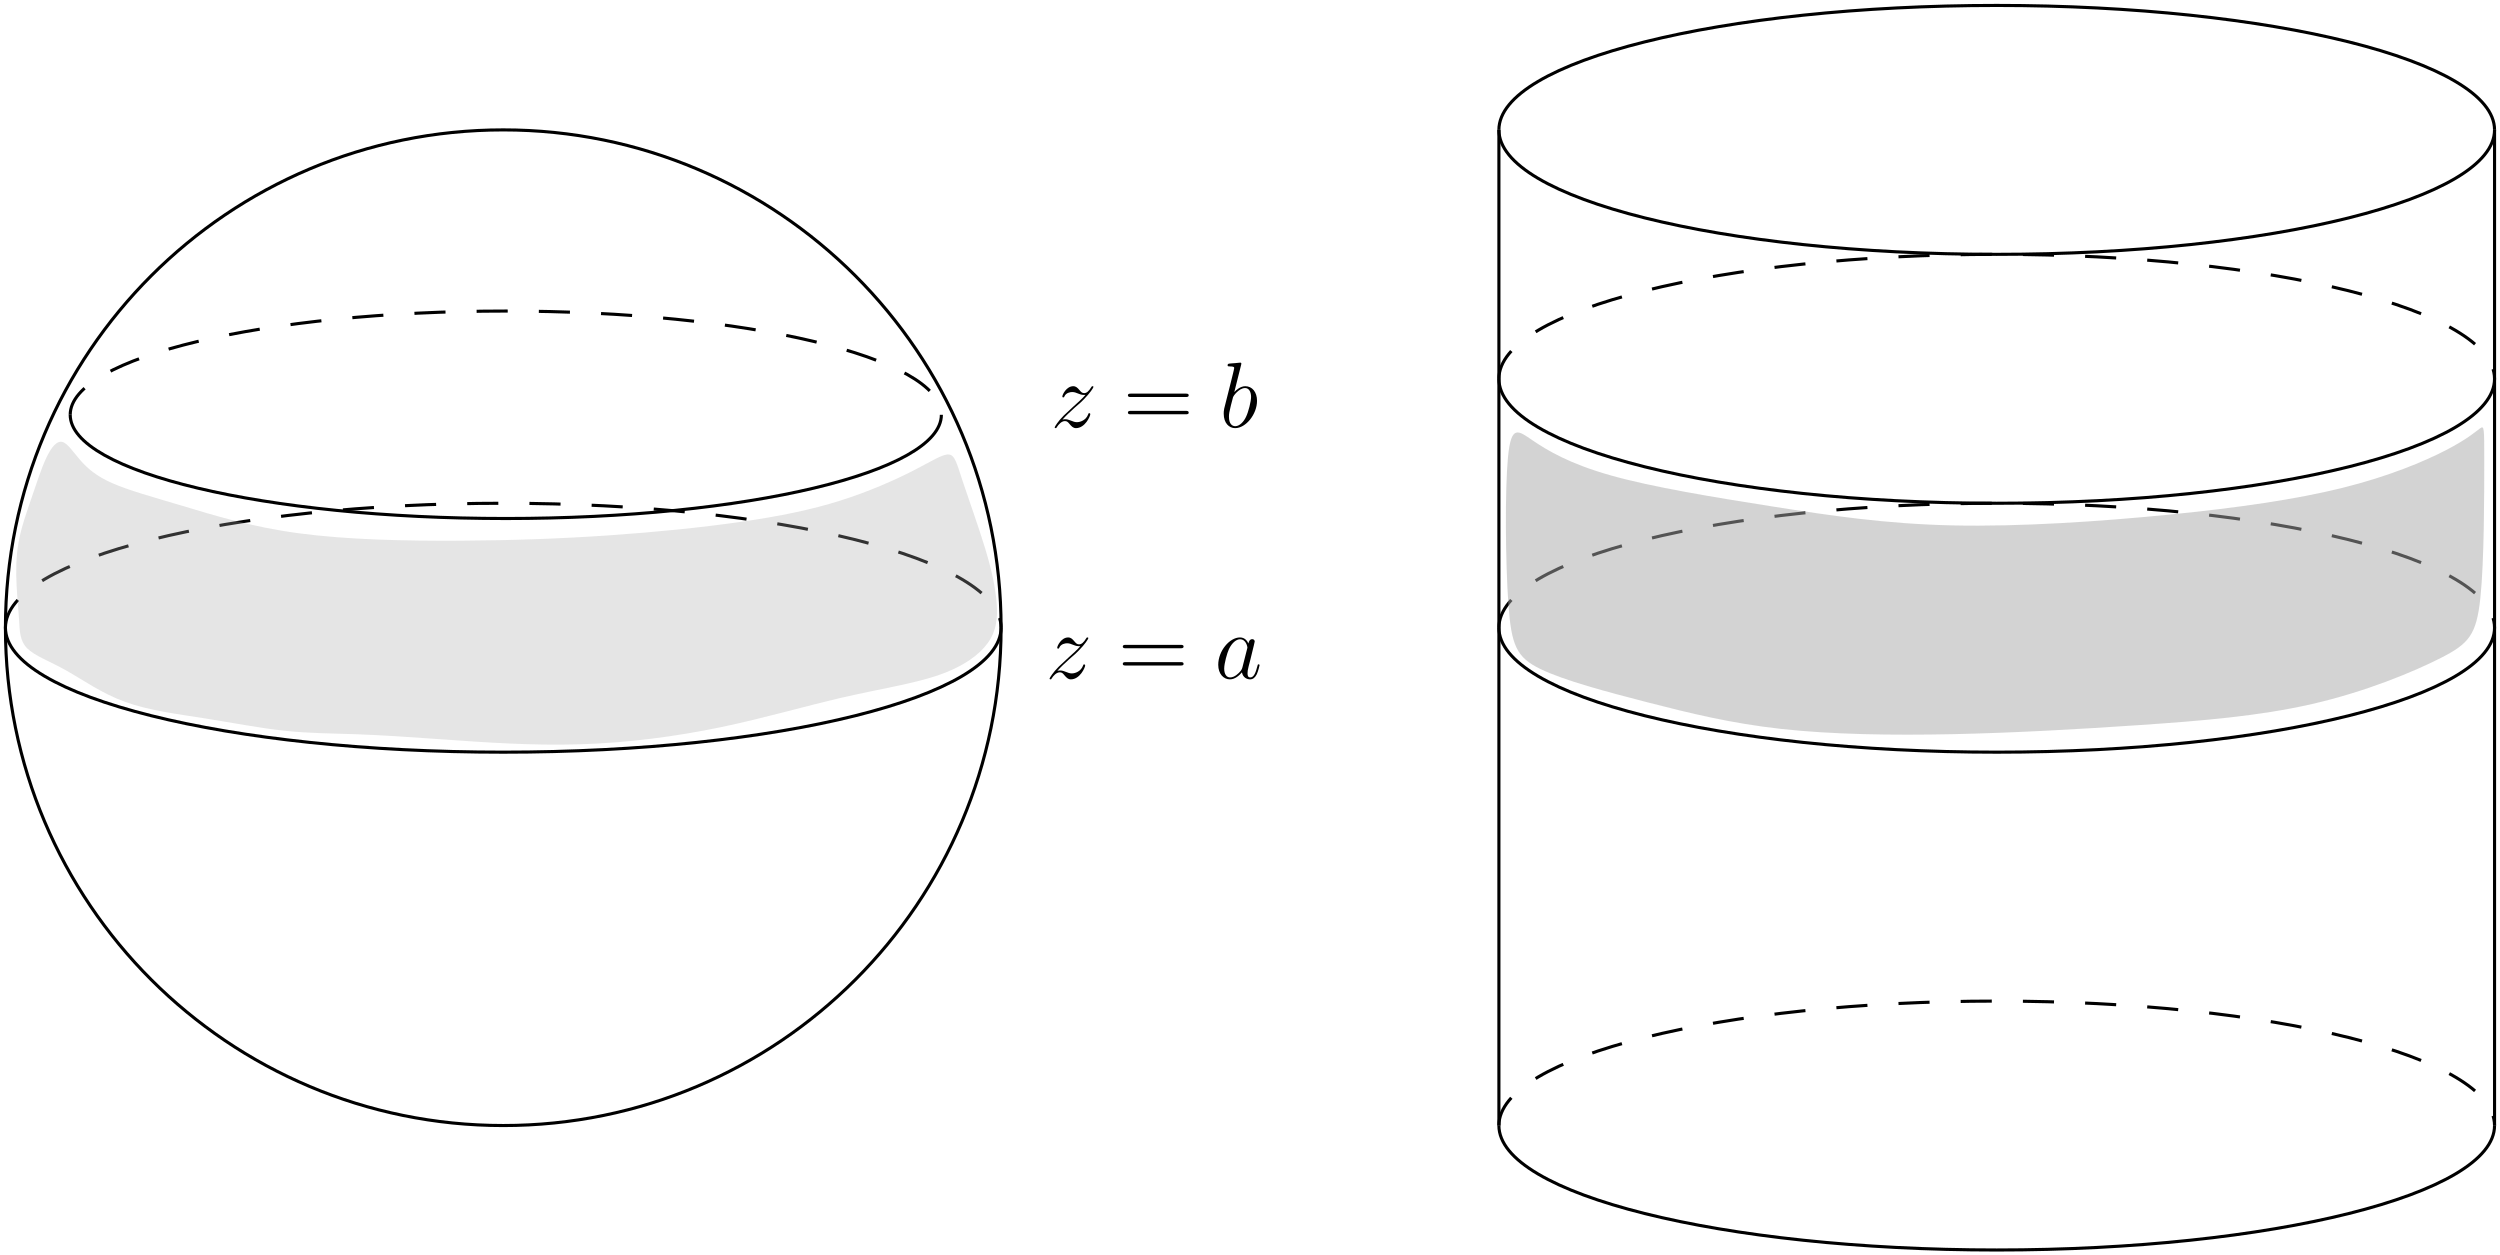 <?xml version="1.0" encoding="UTF-8"?>
<svg xmlns="http://www.w3.org/2000/svg" xmlns:xlink="http://www.w3.org/1999/xlink" width="321.4pt" height="161.4pt" viewBox="0 0 321.4 161.4" version="1.1">
<defs>
<g>
<symbol overflow="visible" id="glyph0-0">
<path style="stroke:none;" d=""/>
</symbol>
<symbol overflow="visible" id="glyph0-1">
<path style="stroke:none;" d="M 1.516 -0.969 C 2.031 -1.547 2.453 -1.922 3.047 -2.469 C 3.766 -3.078 4.078 -3.375 4.25 -3.562 C 5.078 -4.391 5.5 -5.078 5.5 -5.172 C 5.5 -5.266 5.406 -5.266 5.375 -5.266 C 5.297 -5.266 5.266 -5.219 5.219 -5.141 C 4.906 -4.625 4.625 -4.375 4.312 -4.375 C 4.062 -4.375 3.938 -4.484 3.703 -4.766 C 3.453 -5.062 3.25 -5.266 2.906 -5.266 C 2.031 -5.266 1.5 -4.188 1.5 -3.938 C 1.5 -3.891 1.516 -3.828 1.625 -3.828 C 1.719 -3.828 1.734 -3.875 1.766 -3.953 C 1.969 -4.438 2.547 -4.516 2.766 -4.516 C 3.031 -4.516 3.266 -4.438 3.516 -4.328 C 3.969 -4.141 4.156 -4.141 4.281 -4.141 C 4.359 -4.141 4.406 -4.141 4.469 -4.141 C 4.078 -3.688 3.438 -3.109 2.891 -2.625 L 1.688 -1.5 C 0.953 -0.766 0.516 -0.062 0.516 0.031 C 0.516 0.094 0.578 0.125 0.641 0.125 C 0.719 0.125 0.734 0.109 0.812 -0.031 C 1 -0.328 1.391 -0.781 1.828 -0.781 C 2.078 -0.781 2.203 -0.688 2.438 -0.391 C 2.672 -0.125 2.875 0.125 3.25 0.125 C 4.422 0.125 5.094 -1.406 5.094 -1.672 C 5.094 -1.719 5.078 -1.797 4.953 -1.797 C 4.859 -1.797 4.859 -1.75 4.812 -1.625 C 4.547 -0.922 3.844 -0.641 3.375 -0.641 C 3.125 -0.641 2.891 -0.719 2.641 -0.828 C 2.156 -1.016 2.031 -1.016 1.875 -1.016 C 1.75 -1.016 1.625 -1.016 1.516 -0.969 Z M 1.516 -0.969 "/>
</symbol>
<symbol overflow="visible" id="glyph0-2">
<path style="stroke:none;" d="M 2.766 -8 C 2.766 -8.047 2.797 -8.109 2.797 -8.172 C 2.797 -8.297 2.672 -8.297 2.656 -8.297 C 2.641 -8.297 2.219 -8.266 2 -8.234 C 1.797 -8.219 1.609 -8.203 1.406 -8.188 C 1.109 -8.156 1.031 -8.156 1.031 -7.938 C 1.031 -7.812 1.141 -7.812 1.266 -7.812 C 1.875 -7.812 1.875 -7.703 1.875 -7.594 C 1.875 -7.5 1.781 -7.156 1.734 -6.938 L 1.453 -5.797 C 1.328 -5.312 0.641 -2.609 0.594 -2.391 C 0.531 -2.094 0.531 -1.891 0.531 -1.734 C 0.531 -0.516 1.219 0.125 2 0.125 C 3.375 0.125 4.812 -1.656 4.812 -3.391 C 4.812 -4.5 4.203 -5.266 3.297 -5.266 C 2.672 -5.266 2.109 -4.75 1.891 -4.516 Z M 2.016 -0.125 C 1.625 -0.125 1.203 -0.406 1.203 -1.344 C 1.203 -1.734 1.25 -1.953 1.453 -2.797 C 1.5 -2.953 1.688 -3.719 1.734 -3.875 C 1.75 -3.969 2.469 -5.031 3.281 -5.031 C 3.797 -5.031 4.047 -4.5 4.047 -3.891 C 4.047 -3.312 3.703 -1.953 3.406 -1.344 C 3.109 -0.688 2.562 -0.125 2.016 -0.125 Z M 2.016 -0.125 "/>
</symbol>
<symbol overflow="visible" id="glyph0-3">
<path style="stroke:none;" d="M 3.594 -1.422 C 3.531 -1.219 3.531 -1.188 3.375 -0.969 C 3.109 -0.641 2.578 -0.125 2.016 -0.125 C 1.531 -0.125 1.25 -0.562 1.25 -1.266 C 1.25 -1.922 1.625 -3.266 1.859 -3.766 C 2.266 -4.609 2.828 -5.031 3.281 -5.031 C 4.078 -5.031 4.234 -4.047 4.234 -3.953 C 4.234 -3.938 4.203 -3.797 4.188 -3.766 Z M 4.359 -4.484 C 4.234 -4.797 3.906 -5.266 3.281 -5.266 C 1.938 -5.266 0.484 -3.531 0.484 -1.75 C 0.484 -0.578 1.172 0.125 1.984 0.125 C 2.641 0.125 3.203 -0.391 3.531 -0.781 C 3.656 -0.078 4.219 0.125 4.578 0.125 C 4.938 0.125 5.219 -0.094 5.438 -0.531 C 5.625 -0.938 5.797 -1.656 5.797 -1.703 C 5.797 -1.766 5.75 -1.812 5.672 -1.812 C 5.562 -1.812 5.562 -1.75 5.516 -1.578 C 5.328 -0.875 5.109 -0.125 4.609 -0.125 C 4.266 -0.125 4.25 -0.438 4.25 -0.672 C 4.25 -0.938 4.281 -1.078 4.391 -1.547 C 4.469 -1.844 4.531 -2.109 4.625 -2.453 C 5.062 -4.25 5.172 -4.672 5.172 -4.75 C 5.172 -4.906 5.047 -5.047 4.859 -5.047 C 4.484 -5.047 4.391 -4.625 4.359 -4.484 Z M 4.359 -4.484 "/>
</symbol>
<symbol overflow="visible" id="glyph1-0">
<path style="stroke:none;" d=""/>
</symbol>
<symbol overflow="visible" id="glyph1-1">
<path style="stroke:none;" d="M 8.062 -3.875 C 8.234 -3.875 8.453 -3.875 8.453 -4.094 C 8.453 -4.312 8.25 -4.312 8.062 -4.312 L 1.031 -4.312 C 0.859 -4.312 0.641 -4.312 0.641 -4.094 C 0.641 -3.875 0.844 -3.875 1.031 -3.875 Z M 8.062 -1.656 C 8.234 -1.656 8.453 -1.656 8.453 -1.859 C 8.453 -2.094 8.25 -2.094 8.062 -2.094 L 1.031 -2.094 C 0.859 -2.094 0.641 -2.094 0.641 -1.875 C 0.641 -1.656 0.844 -1.656 1.031 -1.656 Z M 8.062 -1.656 "/>
</symbol>
</g>
<clipPath id="clip1">
  <path d="M 135 49 L 141 49 L 141 55.914 L 135 55.914 Z M 135 49 "/>
</clipPath>
<clipPath id="clip2">
  <path d="M 157 46 L 162 46 L 162 55.914 L 157 55.914 Z M 157 46 "/>
</clipPath>
<clipPath id="clip3">
  <path d="M 134 81.066 L 140 81.066 L 140 88 L 134 88 Z M 134 81.066 "/>
</clipPath>
<clipPath id="clip4">
  <path d="M 156 81.066 L 162 81.066 L 162 88 L 156 88 Z M 156 81.066 "/>
</clipPath>
</defs>
<g id="surface1">
<path style="fill:none;stroke-width:0.4;stroke-linecap:butt;stroke-linejoin:round;stroke:rgb(0%,0%,0%);stroke-opacity:1;stroke-miterlimit:10;" d="M 191.999 704.001 C 191.999 695.165 220.655 688.001 255.999 688.001 C 291.347 688.001 319.999 695.165 319.999 704.001 " transform="matrix(1,0,0,-1,-191.3,784.7)"/>
<path style="fill:none;stroke-width:0.4;stroke-linecap:butt;stroke-linejoin:round;stroke:rgb(0%,0%,0%);stroke-opacity:1;stroke-dasharray:4;stroke-miterlimit:10;" d="M 191.999 704.001 C 191.999 712.837 220.655 720.001 255.999 720.001 C 291.347 720.001 319.999 712.837 319.999 704.001 " transform="matrix(1,0,0,-1,-191.3,784.7)"/>
<path style="fill:none;stroke-width:0.4;stroke-linecap:butt;stroke-linejoin:round;stroke:rgb(0%,0%,0%);stroke-opacity:1;stroke-miterlimit:10;" d="M 319.999 704.001 C 319.999 739.345 291.347 768.001 255.999 768.001 C 220.655 768.001 191.999 739.345 191.999 704.001 C 191.999 668.653 220.655 640.001 255.999 640.001 C 291.347 640.001 319.999 668.653 319.999 704.001 " transform="matrix(1,0,0,-1,-191.3,784.7)"/>
<path style="fill:none;stroke-width:0.4;stroke-linecap:butt;stroke-linejoin:round;stroke:rgb(0%,0%,0%);stroke-opacity:1;stroke-miterlimit:10;" d="M 200.327 731.376 C 200.323 724.013 225.398 718.04 256.323 718.04 C 287.253 718.04 312.323 724.013 312.323 731.376 " transform="matrix(1,0,0,-1,-191.3,784.7)"/>
<path style="fill:none;stroke-width:0.4;stroke-linecap:butt;stroke-linejoin:round;stroke:rgb(0%,0%,0%);stroke-opacity:1;stroke-dasharray:4;stroke-miterlimit:10;" d="M 200.327 731.376 C 200.323 738.739 225.398 744.712 256.323 744.712 C 287.253 744.712 312.323 738.739 312.323 731.376 " transform="matrix(1,0,0,-1,-191.3,784.7)"/>
<g clip-path="url(#clip1)" clip-rule="nonzero">
<g style="fill:rgb(0%,0%,0%);fill-opacity:1;">
  <use xlink:href="#glyph0-1" x="135.074" y="54.916"/>
</g>
</g>
<g style="fill:rgb(0%,0%,0%);fill-opacity:1;">
  <use xlink:href="#glyph1-1" x="144.365" y="54.916"/>
</g>
<g clip-path="url(#clip2)" clip-rule="nonzero">
<g style="fill:rgb(0%,0%,0%);fill-opacity:1;">
  <use xlink:href="#glyph0-2" x="156.791" y="54.916"/>
</g>
</g>
<g clip-path="url(#clip3)" clip-rule="nonzero">
<g style="fill:rgb(0%,0%,0%);fill-opacity:1;">
  <use xlink:href="#glyph0-1" x="134.416" y="87.215"/>
</g>
</g>
<g style="fill:rgb(0%,0%,0%);fill-opacity:1;">
  <use xlink:href="#glyph1-1" x="143.707" y="87.215"/>
</g>
<g clip-path="url(#clip4)" clip-rule="nonzero">
<g style="fill:rgb(0%,0%,0%);fill-opacity:1;">
  <use xlink:href="#glyph0-3" x="156.133" y="87.215"/>
</g>
</g>
<path style="fill:none;stroke-width:0.4;stroke-linecap:butt;stroke-linejoin:round;stroke:rgb(0%,0%,0%);stroke-opacity:1;stroke-miterlimit:10;" d="M 383.999 704.001 C 383.999 695.165 412.655 688.001 447.999 688.001 C 483.347 688.001 511.999 695.165 511.999 704.001 " transform="matrix(1,0,0,-1,-191.3,784.7)"/>
<path style="fill:none;stroke-width:0.4;stroke-linecap:butt;stroke-linejoin:round;stroke:rgb(0%,0%,0%);stroke-opacity:1;stroke-dasharray:4;stroke-miterlimit:10;" d="M 383.999 704.001 C 383.999 712.837 412.655 720.001 447.999 720.001 C 483.347 720.001 511.999 712.837 511.999 704.001 " transform="matrix(1,0,0,-1,-191.3,784.7)"/>
<path style="fill:none;stroke-width:0.4;stroke-linecap:butt;stroke-linejoin:round;stroke:rgb(0%,0%,0%);stroke-opacity:1;stroke-miterlimit:10;" d="M 383.999 736.001 C 383.999 727.165 412.655 720.001 447.999 720.001 C 483.347 720.001 511.999 727.165 511.999 736.001 " transform="matrix(1,0,0,-1,-191.3,784.7)"/>
<path style="fill:none;stroke-width:0.4;stroke-linecap:butt;stroke-linejoin:round;stroke:rgb(0%,0%,0%);stroke-opacity:1;stroke-miterlimit:10;" d="M 383.999 768.001 C 383.999 759.165 412.655 752.001 447.999 752.001 C 483.347 752.001 511.999 759.165 511.999 768.001 " transform="matrix(1,0,0,-1,-191.3,784.7)"/>
<path style="fill:none;stroke-width:0.4;stroke-linecap:butt;stroke-linejoin:round;stroke:rgb(0%,0%,0%);stroke-opacity:1;stroke-miterlimit:10;" d="M 383.999 640.001 C 383.999 631.165 412.655 624.001 447.999 624.001 C 483.347 624.001 511.999 631.165 511.999 640.001 " transform="matrix(1,0,0,-1,-191.3,784.7)"/>
<path style="fill:none;stroke-width:0.4;stroke-linecap:butt;stroke-linejoin:round;stroke:rgb(0%,0%,0%);stroke-opacity:1;stroke-dasharray:4;stroke-miterlimit:10;" d="M 383.999 736.001 C 383.999 744.837 412.655 752.001 447.999 752.001 C 483.347 752.001 511.999 744.837 511.999 736.001 " transform="matrix(1,0,0,-1,-191.3,784.7)"/>
<path style="fill:none;stroke-width:0.4;stroke-linecap:butt;stroke-linejoin:round;stroke:rgb(0%,0%,0%);stroke-opacity:1;stroke-miterlimit:10;" d="M 383.999 768.001 C 383.999 776.837 412.655 784.001 447.999 784.001 C 483.347 784.001 511.999 776.837 511.999 768.001 " transform="matrix(1,0,0,-1,-191.3,784.7)"/>
<path style="fill:none;stroke-width:0.4;stroke-linecap:butt;stroke-linejoin:round;stroke:rgb(0%,0%,0%);stroke-opacity:1;stroke-dasharray:4;stroke-miterlimit:10;" d="M 383.999 640.001 C 383.999 648.837 412.655 656.001 447.999 656.001 C 483.347 656.001 511.999 648.837 511.999 640.001 " transform="matrix(1,0,0,-1,-191.3,784.7)"/>
<path style="fill:none;stroke-width:0.4;stroke-linecap:butt;stroke-linejoin:round;stroke:rgb(0%,0%,0%);stroke-opacity:1;stroke-miterlimit:10;" d="M 383.999 768.001 L 383.999 640.001 " transform="matrix(1,0,0,-1,-191.3,784.7)"/>
<path style="fill:none;stroke-width:0.4;stroke-linecap:butt;stroke-linejoin:round;stroke:rgb(0%,0%,0%);stroke-opacity:1;stroke-miterlimit:10;" d="M 511.999 768.001 L 511.999 640.001 " transform="matrix(1,0,0,-1,-191.3,784.7)"/>
<path style=" stroke:none;fill-rule:evenodd;fill:rgb(66.299%,66.299%,66.299%);fill-opacity:0.3;" d="M 5.961 58.844 C 5.316 60.203 4.707 62.094 4.062 63.988 C 3.414 65.891 2.73 67.797 2.391 69.699 C 2.047 71.602 2.047 73.5 2.129 75.188 C 2.211 76.871 2.375 78.348 2.457 79.723 C 2.535 81.098 2.535 82.371 3.484 83.34 C 4.438 84.309 6.336 84.977 8.492 86.184 C 10.652 87.395 13.07 89.148 16.125 90.25 C 19.18 91.352 22.871 91.805 26.43 92.371 C 29.984 92.934 33.406 93.609 36.586 93.945 C 39.766 94.285 42.703 94.285 45.844 94.395 C 48.98 94.508 52.312 94.727 57.121 95.07 C 61.93 95.41 68.211 95.875 74.457 95.691 C 80.703 95.508 86.922 94.68 92.613 93.5 C 98.309 92.316 103.484 90.785 108.238 89.688 C 112.996 88.59 117.332 87.922 120.551 86.836 C 123.77 85.742 125.867 84.23 126.996 82.656 C 128.125 81.078 128.277 79.441 128.129 77.523 C 127.98 75.605 127.527 73.406 126.66 70.539 C 125.793 67.672 124.512 64.133 123.754 61.84 C 122.996 59.547 122.766 58.496 121.973 58.43 C 121.176 58.359 119.816 59.273 117.449 60.484 C 115.086 61.695 111.711 63.199 108.012 64.363 C 104.316 65.531 100.293 66.359 95.324 67.078 C 90.355 67.797 84.438 68.402 78.363 68.82 C 72.289 69.242 66.055 69.473 59.137 69.512 C 52.219 69.551 44.621 69.395 38.398 68.555 C 32.176 67.719 27.332 66.195 23.422 65.023 C 19.508 63.855 16.527 63.035 14.465 62.129 C 12.402 61.223 11.258 60.23 10.328 59.164 C 9.398 58.102 8.688 56.965 7.988 56.809 C 7.289 56.656 6.605 57.484 5.961 58.844 Z M 5.961 58.844 "/>
<path style=" stroke:none;fill-rule:evenodd;fill:rgb(66.299%,66.299%,66.299%);fill-opacity:0.5;" d="M 193.914 77.609 C 194.293 82.992 194.969 84.516 198.023 86 C 201.078 87.484 206.516 88.93 211.871 90.309 C 217.23 91.684 222.508 92.992 229 93.711 C 235.492 94.426 243.199 94.551 251.137 94.383 C 259.07 94.211 267.234 93.75 275.07 93.215 C 282.91 92.68 290.426 92.074 297.258 90.504 C 304.09 88.934 310.246 86.398 313.816 84.574 C 317.391 82.746 318.383 81.629 318.879 76.84 C 319.375 72.051 319.375 63.594 319.375 59.254 C 319.375 54.91 319.375 54.691 318.84 55.07 C 318.305 55.449 317.238 56.434 314.441 57.879 C 311.648 59.324 307.129 61.23 301.145 62.719 C 295.164 64.207 287.723 65.277 278.867 66.16 C 270.012 67.039 259.746 67.734 251.074 67.547 C 242.402 67.355 235.332 66.289 227.844 65.109 C 220.359 63.926 212.457 62.637 207.09 61.121 C 201.723 59.609 198.887 57.875 197.023 56.609 C 195.16 55.344 194.273 54.543 193.867 58.766 C 193.461 62.988 193.539 72.23 193.914 77.609 Z M 193.914 77.609 "/>
</g>
</svg>
